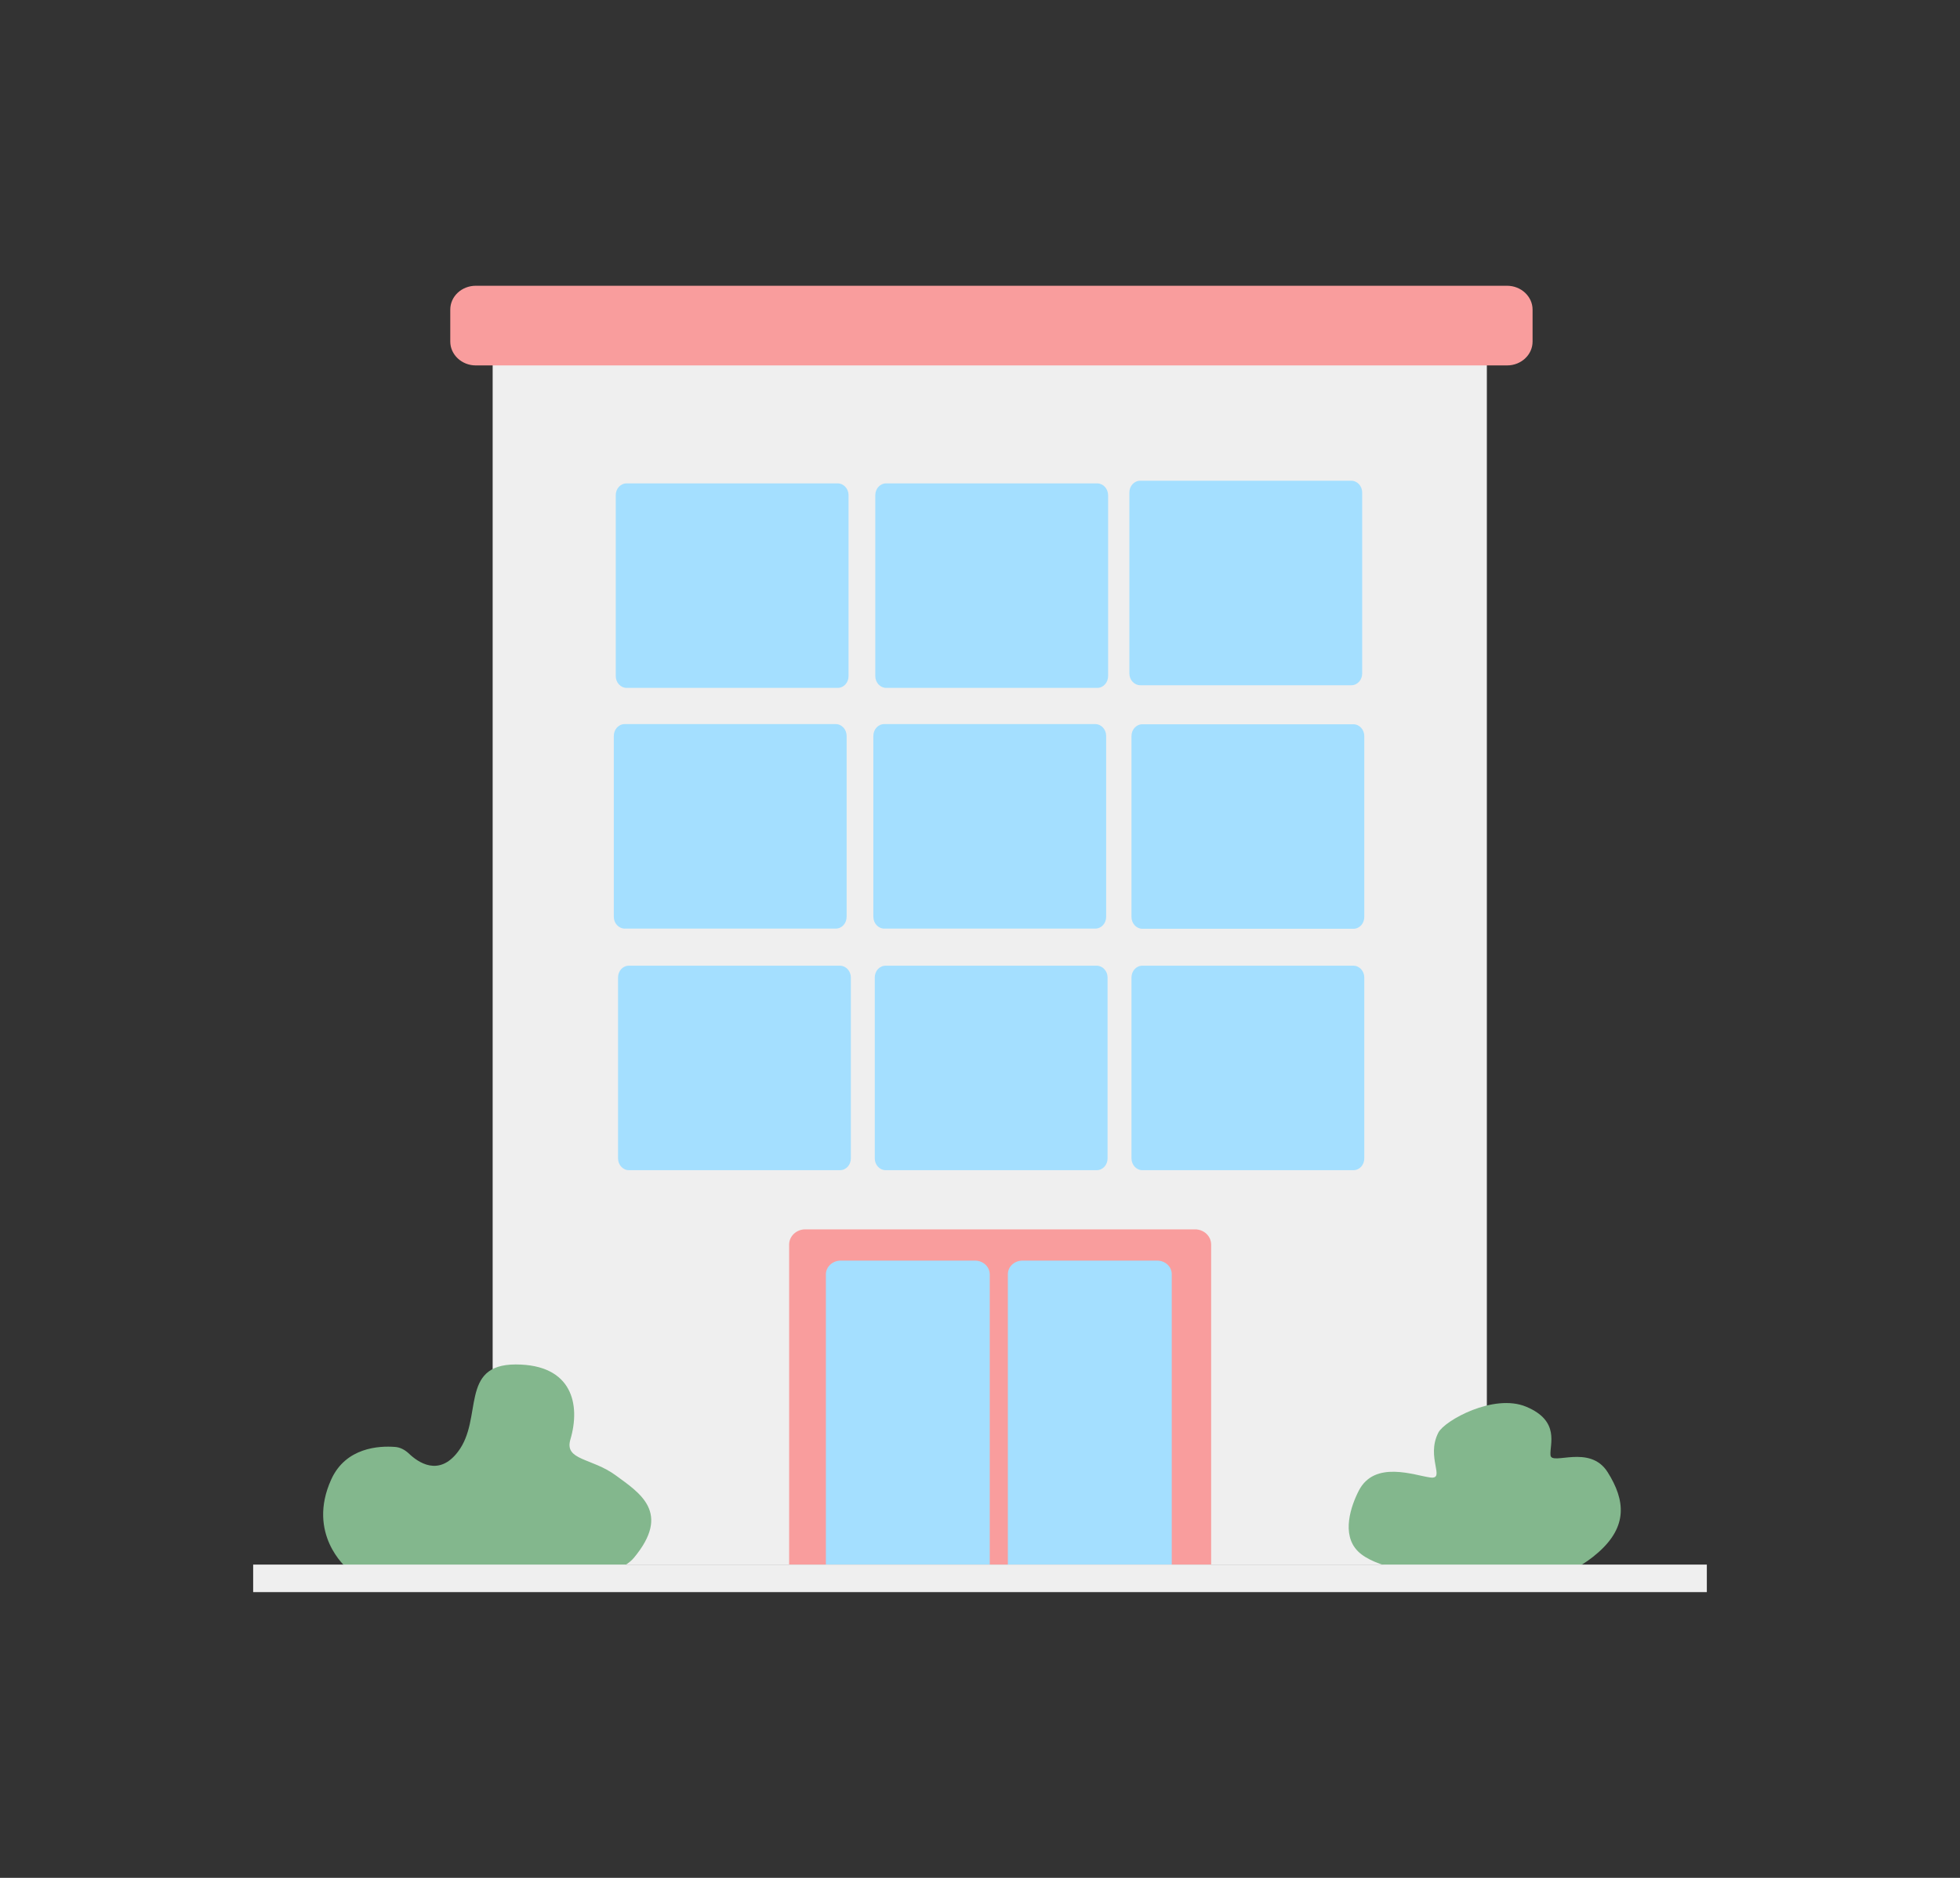 <svg width="120" height="115" viewBox="0 0 120 115" fill="none" xmlns="http://www.w3.org/2000/svg">
<rect x="0" y="0" width="120" height="115" fill="#333333" stroke="none"/>
<g clip-path="url(#clip0_1403_5265)">
<path d="M91.032 20.539H30.163V95.824H91.032V20.539Z" fill="#EFEFEF"/>
<path d="M92.27 17.5H29.129C28.268 17.5 27.568 18.149 27.568 18.96V20.918C27.568 21.718 28.268 22.378 29.129 22.378H92.27C93.131 22.378 93.831 21.729 93.831 20.918V18.96C93.831 18.16 93.131 17.5 92.27 17.5Z" fill="#F99D9D"/>
<path d="M74.151 95.824V76.216C74.151 75.697 73.71 75.285 73.161 75.285H49.304C48.755 75.285 48.314 75.707 48.314 76.216V95.824" fill="#F99D9D"/>
<path d="M71.74 95.824V78.033C71.74 77.568 71.342 77.2 70.846 77.2H62.6C62.105 77.2 61.706 77.568 61.706 78.033V95.824" fill="#A4DFFF"/>
<path d="M60.597 95.813V78.043C60.597 77.579 60.199 77.2 59.693 77.2H51.468C50.973 77.2 50.564 77.579 50.564 78.043V95.813" fill="#A4DFFF"/>
<path d="M51.425 59.139H38.506C38.13 59.139 37.839 59.463 37.839 59.863V70.938C37.839 71.338 38.14 71.662 38.506 71.662H51.425C51.802 71.662 52.093 71.338 52.093 70.938V59.863C52.093 59.463 51.791 59.139 51.425 59.139Z" fill="#A4DFFF"/>
<path d="M67.143 59.139H54.224C53.847 59.139 53.557 59.463 53.557 59.863V70.938C53.557 71.338 53.858 71.662 54.224 71.662H67.143C67.52 71.662 67.811 71.338 67.811 70.938V59.863C67.811 59.463 67.509 59.139 67.143 59.139Z" fill="#A4DFFF"/>
<path d="M82.861 59.139H69.942C69.565 59.139 69.275 59.463 69.275 59.863V70.938C69.275 71.338 69.576 71.662 69.942 71.662H82.861C83.238 71.662 83.528 71.338 83.528 70.938V59.863C83.528 59.463 83.227 59.139 82.861 59.139Z" fill="#A4DFFF"/>
<path d="M82.861 44.354H69.942C69.565 44.354 69.275 44.679 69.275 45.079V56.154C69.275 56.554 69.576 56.878 69.942 56.878H82.861C83.238 56.878 83.528 56.554 83.528 56.154V45.079C83.528 44.679 83.227 44.354 82.861 44.354Z" fill="#A4DFFF"/>
<path d="M67.057 44.343H54.138C53.761 44.343 53.471 44.668 53.471 45.068V56.143C53.471 56.543 53.772 56.867 54.138 56.867H67.057C67.434 56.867 67.724 56.543 67.724 56.143V45.068C67.724 44.668 67.423 44.343 67.057 44.343Z" fill="#A4DFFF"/>
<path d="M51.167 44.343H38.248C37.871 44.343 37.58 44.668 37.58 45.068V56.143C37.58 56.543 37.882 56.867 38.248 56.867H51.167C51.544 56.867 51.834 56.543 51.834 56.143V45.068C51.834 44.668 51.533 44.343 51.167 44.343Z" fill="#A4DFFF"/>
<path d="M82.732 29.44H69.813C69.436 29.44 69.145 29.764 69.145 30.165V41.239C69.145 41.639 69.447 41.964 69.813 41.964H82.732C83.109 41.964 83.399 41.639 83.399 41.239V30.165C83.399 29.764 83.098 29.44 82.732 29.44Z" fill="#A4DFFF"/>
<path d="M67.175 29.602H54.257C53.88 29.602 53.589 29.927 53.589 30.327V41.401C53.589 41.802 53.89 42.126 54.257 42.126H67.175C67.552 42.126 67.843 41.802 67.843 41.401V30.327C67.843 29.927 67.541 29.602 67.175 29.602Z" fill="#A4DFFF"/>
<path d="M51.285 29.602H38.366C37.989 29.602 37.699 29.927 37.699 30.327V41.401C37.699 41.802 38 42.126 38.366 42.126H51.285C51.662 42.126 51.953 41.802 51.953 41.401V30.327C51.953 29.927 51.651 29.602 51.285 29.602Z" fill="#A4DFFF"/>
<path d="M86.855 96.289C86.855 96.289 84.185 96.04 83.141 95.002C82.097 93.963 82.721 92.201 83.195 91.281C84.164 89.41 86.597 90.351 87.566 90.481C88.534 90.611 87.286 89.259 88.061 87.734C88.448 86.988 91.452 85.322 93.433 86.144C95.543 87.02 94.865 88.469 94.929 89.118C94.994 89.767 97.33 88.415 98.428 90.156C99.526 91.898 99.645 93.487 97.858 95.067C96.189 96.548 94.251 96.938 92.647 97.002C91.043 97.067 88.341 97.067 86.866 96.289H86.855Z" fill="#83B78D"/>
<path d="M21.217 96.008C21.217 96.008 18.762 93.942 20.28 90.6C21.174 88.632 23.219 88.534 24.188 88.61C24.5 88.632 24.78 88.783 25.017 88.999C25.587 89.551 26.858 90.449 28.031 88.913C29.603 86.869 28.107 83.559 31.573 83.559C35.04 83.559 35.556 86.014 34.921 88.156C34.544 89.443 36.224 89.27 37.699 90.351C39.174 91.433 41.112 92.633 38.808 95.402C36.504 98.171 21.841 96.711 21.206 96.008H21.217Z" fill="#83B78D"/>
<path d="M104.5 95.813H15.5V97.5H104.5V95.813Z" fill="#EFEFEF"/>
</g>
<defs>
<clipPath id="clip0_1403_5265">
<rect width="89" height="80" fill="white" transform="translate(15.5 17.5)"/>
</clipPath>
</defs>
</svg>
